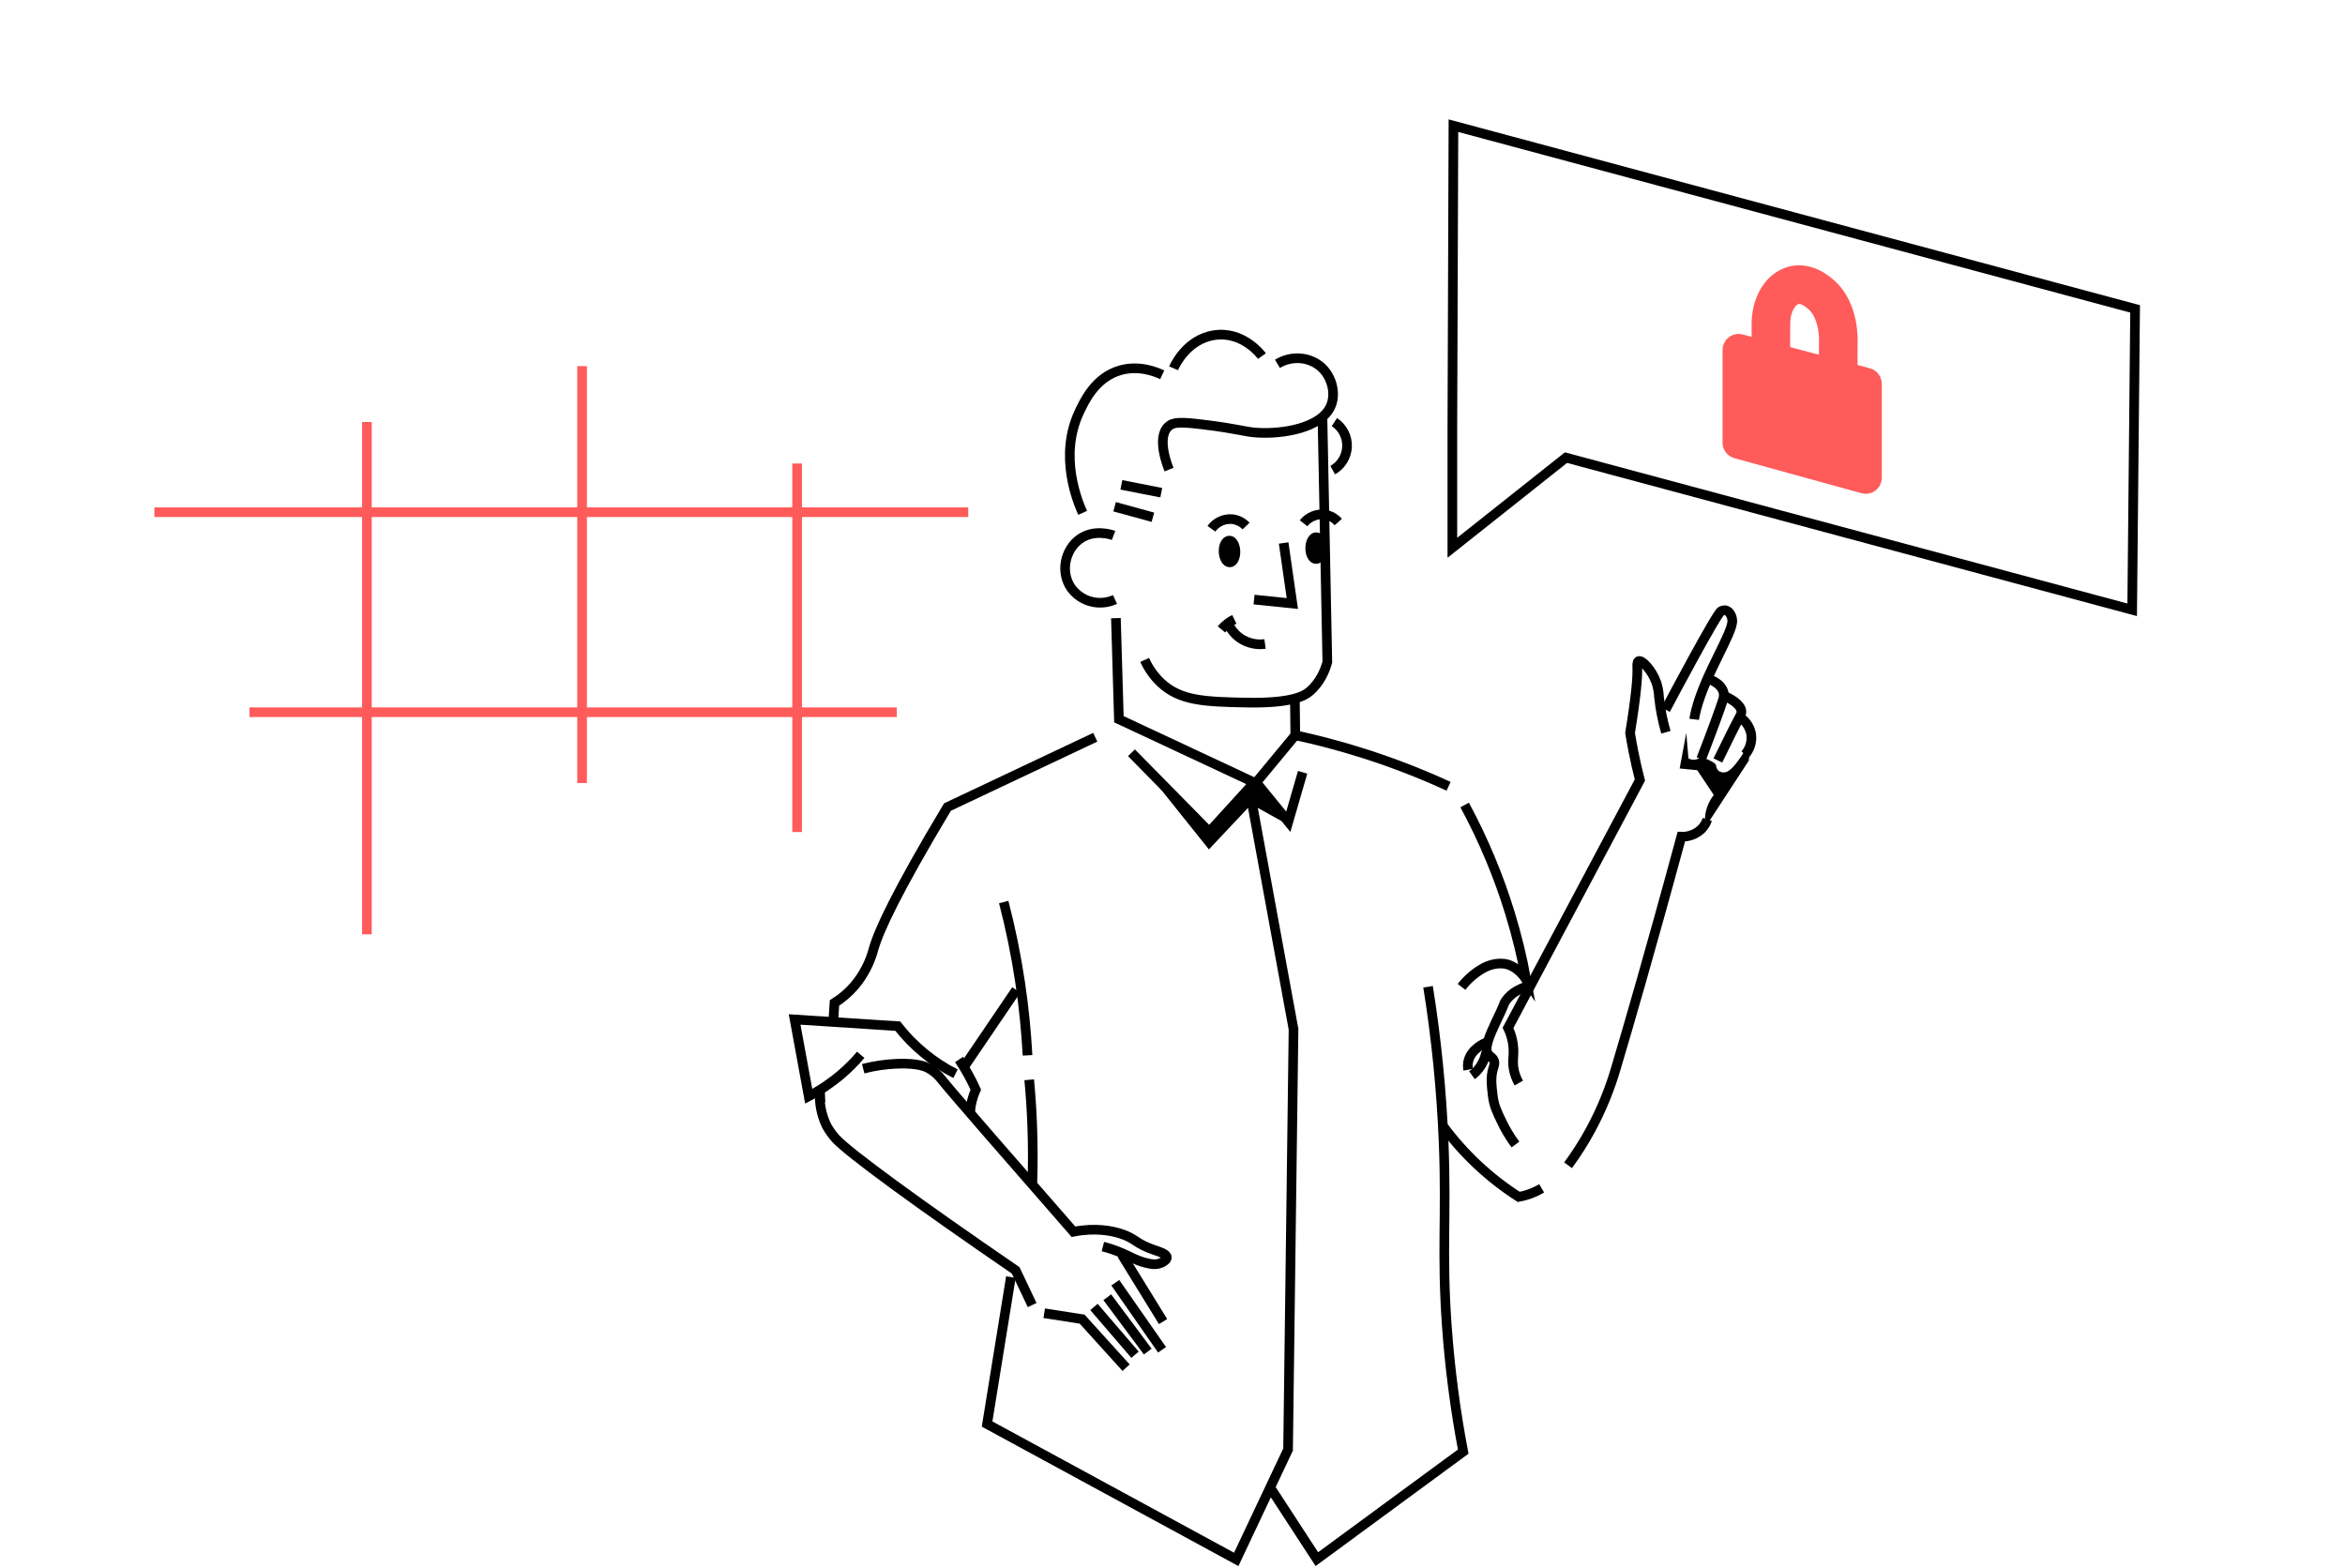 <svg width="486" height="325" viewBox="0 0 486 325" fill="none" xmlns="http://www.w3.org/2000/svg">
<path d="M259.903 124.289L267.835 125.103L266.036 112.561" stroke="black" stroke-width="2" stroke-miterlimit="6.65"/>
<path d="M273.997 113.631C274.009 112.378 273.47 111.356 272.792 111.349C272.114 111.343 271.555 112.353 271.542 113.607C271.53 114.86 272.069 115.881 272.747 115.888C273.425 115.895 273.984 114.885 273.997 113.631Z" fill="black" stroke="black" stroke-width="2" stroke-miterlimit="6.65"/>
<path d="M254.88 116.591C255.558 116.571 256.078 115.54 256.042 114.287C256.006 113.034 255.428 112.035 254.75 112.054C254.073 112.074 253.553 113.105 253.589 114.358C253.624 115.611 254.203 116.61 254.88 116.591Z" fill="black" stroke="black" stroke-width="2" stroke-miterlimit="6.65"/>
<path d="M270.16 108.469C270.688 107.804 271.38 107.289 272.167 106.975C272.955 106.662 273.81 106.56 274.648 106.68C275.698 106.872 276.653 107.414 277.358 108.217" stroke="black" stroke-width="2" stroke-miterlimit="6.65"/>
<path d="M251.061 109.608C251.56 108.92 252.229 108.374 253.003 108.026C253.777 107.678 254.628 107.539 255.472 107.624C256.529 107.772 257.506 108.272 258.247 109.043" stroke="black" stroke-width="2" stroke-miterlimit="6.65"/>
<path d="M243.222 76.345C243.372 75.987 245.826 70.379 251.603 69.48C257.602 68.549 261.377 73.591 261.539 73.819" stroke="black" stroke-width="2" stroke-miterlimit="6.65"/>
<path d="M264.747 75.418C267.805 73.572 271.633 73.978 274.027 76.3C276.097 78.334 276.818 81.551 275.886 83.954C274.003 88.835 265.561 90.026 260.518 89.689C257.759 89.505 256.848 88.916 249.354 88.005C244.732 87.444 243.156 87.436 242.099 88.444C239.648 90.782 242.002 96.655 242.285 97.342" stroke="black" stroke-width="2" stroke-miterlimit="6.65"/>
<path d="M276.548 87.497C277.384 88.045 278.065 88.8 278.525 89.69C278.985 90.58 279.209 91.574 279.174 92.576C279.139 93.577 278.846 94.553 278.325 95.408C277.804 96.264 277.072 96.969 276.199 97.457" stroke="black" stroke-width="2" stroke-miterlimit="6.65"/>
<path d="M274.085 86.867C274.422 103.663 274.757 120.458 275.089 137.251C274.624 138.931 273.627 141.481 271.33 143.4C270.548 144.051 268.171 145.841 258.336 145.645C249.691 145.475 244.563 145.296 240.537 141.481C239.143 140.152 238.023 138.562 237.239 136.8" stroke="black" stroke-width="2" stroke-miterlimit="6.65"/>
<path d="M240.671 102.133L232.399 100.506" stroke="black" stroke-width="2" stroke-miterlimit="6.65"/>
<path d="M238.937 107.222L231.002 105.046" stroke="black" stroke-width="2" stroke-miterlimit="6.65"/>
<path d="M240.865 77.695C239.524 77.061 236.069 75.662 232.196 76.747C227.036 78.207 224.763 83.079 223.641 85.483C219.371 94.629 223.394 104.134 224.378 106.309" stroke="black" stroke-width="2" stroke-miterlimit="6.65"/>
<path d="M230.787 110.99C230.446 110.864 226.76 109.575 223.738 111.771C220.717 113.967 219.688 118.616 222.029 121.938C223.045 123.307 224.498 124.285 226.146 124.709C227.793 125.133 229.535 124.978 231.082 124.268" stroke="black" stroke-width="2" stroke-miterlimit="6.65"/>
<path d="M268.36 144.896L268.454 152.408C272.877 153.36 277.645 154.592 282.676 156.198C288.655 158.101 294.513 160.371 300.215 162.994" stroke="black" stroke-width="2" stroke-miterlimit="6.65"/>
<path d="M303.551 166.87C307.443 174.072 310.608 181.647 312.998 189.482C314.355 193.929 315.457 198.451 316.299 203.025C315.934 202.476 314.274 200.113 311.73 199.771C311.144 199.706 310.551 199.715 309.968 199.8C308.854 199.983 307.792 200.398 306.849 201.02C305.332 201.958 303.997 203.163 302.907 204.578" stroke="black" stroke-width="2" stroke-miterlimit="6.65"/>
<path d="M314.774 224.513C314.277 223.638 313.924 222.688 313.729 221.699C313.425 220.097 313.705 219.17 313.672 217.722C313.621 216.109 313.235 214.524 312.538 213.069L339.868 161.701C339.382 159.806 338.925 157.817 338.511 155.731C338.256 154.437 338.033 153.177 337.831 151.948V151.928C339.046 144.478 339.419 140.382 339.322 138.267C339.322 137.95 339.261 137.218 339.593 137.047C340.282 136.718 342.388 138.922 343.304 141.566C343.607 142.524 343.784 143.518 343.83 144.522C344.093 146.983 344.57 149.416 345.256 151.794" stroke="black" stroke-width="2" stroke-miterlimit="6.65"/>
<path d="M345.184 147.109C346.642 144.359 355.715 127.267 356.696 126.689C356.929 126.549 357.197 126.477 357.469 126.482C357.833 126.532 358.165 126.716 358.401 126.998C358.774 127.46 358.989 128.031 359.013 128.625C359.159 131.224 353.459 139.605 351.523 147.153C351.296 148.04 351.162 148.756 351.118 149.114" stroke="black" stroke-width="2" stroke-miterlimit="6.65"/>
<path d="M354.265 140.797C355.148 141.155 356.845 141.984 357.193 143.509C357.301 144.04 357.262 144.59 357.08 145.1C356.456 147.035 354.832 151.497 352.567 157.349" stroke="black" stroke-width="2" stroke-miterlimit="6.65"/>
<path d="M357.534 144.315C358.908 144.974 360.957 146.17 360.905 147.606C360.892 147.869 360.816 148.126 360.682 148.354C359.912 149.745 358.251 153.071 356.023 157.638" stroke="black" stroke-width="2" stroke-miterlimit="6.65"/>
<path d="M360.827 148.85C361.94 149.64 362.696 150.84 362.93 152.188C363.036 152.943 362.979 153.711 362.76 154.441C362.542 155.17 362.169 155.843 361.666 156.414" stroke="black" stroke-width="2" stroke-miterlimit="6.65"/>
<path d="M362.735 153.677C362.638 155.011 362.536 156.345 362.439 157.675C359.441 162.259 356.447 166.844 353.454 171.429C353.304 170.512 353.304 169.576 353.454 168.659C353.703 167.247 354.297 165.919 355.184 164.796L351.753 159.659L348.107 159.297L349.481 151.912L349.93 157.199C350.351 157.448 350.845 157.544 351.328 157.471C351.775 157.404 352.189 157.192 352.507 156.87C355.01 157.793 355.622 158.338 355.654 158.675C355.669 158.896 355.727 159.112 355.825 159.31C355.923 159.508 356.059 159.685 356.225 159.83C356.609 160.074 357.069 160.168 357.517 160.095C359.425 159.883 362.585 153.966 362.735 153.677Z" fill="black"/>
<path d="M353.844 169.868C353.585 170.62 353.162 171.304 352.604 171.869C352.051 172.394 351.398 172.804 350.686 173.074C349.973 173.344 349.214 173.47 348.452 173.443C342.186 196.583 337.171 213.835 334.968 221.192C333.678 225.673 331.912 230.002 329.702 234.104C328.301 236.695 326.723 239.184 324.979 241.555" stroke="black" stroke-width="2" stroke-miterlimit="6.65"/>
<path d="M316.885 204.375C315.447 204.757 313.39 205.567 312.061 207.454C311.656 208.051 311.834 207.982 310.983 209.829C309.959 212.045 308.018 215.734 308.107 217.511C308.11 217.673 308.133 217.834 308.176 217.991C308.436 218.894 309.221 219.06 309.558 219.707C309.894 220.354 309.606 221.013 309.448 221.533C308.922 223.257 309.112 224.913 309.371 227.133C309.602 229.167 310.275 230.545 311.295 232.652C312.072 234.273 313.006 235.813 314.082 237.251" stroke="black" stroke-width="2" stroke-miterlimit="6.65"/>
<path d="M308.005 216.103C307.628 216.261 304.716 217.534 304.262 220.214C304.18 220.721 304.187 221.239 304.282 221.743" stroke="black" stroke-width="2" stroke-miterlimit="6.65"/>
<path d="M308.005 218.137C307.712 219.674 306.97 221.09 305.875 222.204C305.622 222.45 305.351 222.677 305.064 222.883" stroke="black" stroke-width="2" stroke-miterlimit="6.65"/>
<path d="M262.175 133.496C260.403 133.738 258.604 133.329 257.108 132.345C255.979 131.578 255.09 130.504 254.544 129.25" stroke="black" stroke-width="2" stroke-miterlimit="6.65"/>
<path d="M253.147 130.471C253.541 129.997 253.988 129.571 254.48 129.202C254.896 128.886 255.342 128.614 255.813 128.389" stroke="black" stroke-width="2" stroke-miterlimit="6.65"/>
<path d="M268.453 152.408C265.753 155.662 263.052 158.922 260.352 162.189L266.999 170.347C267.99 166.926 268.98 163.507 269.968 160.091" stroke="black" stroke-width="2" stroke-miterlimit="6.65"/>
<path d="M234.493 156.044L250.627 172.434L259.944 162.214L231.892 149.09L231.272 128.138" stroke="black" stroke-width="2" stroke-miterlimit="6.65"/>
<path d="M234.748 156.32L250.546 176.081L259.344 166.727L266.83 170.892L260.13 162.421L250.603 172.754L234.748 156.32Z" fill="black"/>
<path d="M259.356 165.796L268.082 213.35L266.952 300.478L256.209 323.253L204.574 295.192C206.219 285.035 207.862 274.883 209.504 264.735" stroke="black" stroke-width="2" stroke-miterlimit="6.65"/>
<path d="M226.992 152.823L196.356 167.301C185.788 184.939 182.134 192.898 181.052 196.705C180.318 199.497 178.976 202.092 177.123 204.302C175.917 205.708 174.508 206.925 172.943 207.913L172.688 211.98" stroke="black" stroke-width="2" stroke-miterlimit="6.65"/>
<path d="M208.021 186.988C209.449 192.482 210.585 198.048 211.423 203.662C212.233 209.059 212.703 214.118 212.954 218.767" stroke="black" stroke-width="2" stroke-miterlimit="6.65"/>
<path d="M213.304 223.83C213.583 226.815 213.798 229.951 213.923 233.225C214.081 237.405 214.081 241.358 213.964 245.112" stroke="black" stroke-width="2" stroke-miterlimit="6.65"/>
<path d="M263.383 308.559L272.918 323.2L303.25 300.913C301.598 292.239 300.459 283.475 299.839 274.666C298.774 259.525 299.799 252.298 299.203 237.084C298.771 226.184 297.689 215.319 295.963 204.549" stroke="black" stroke-width="2" stroke-miterlimit="6.65"/>
<path d="M299.033 233.379C303.34 239.211 308.672 244.205 314.766 248.114C316.439 247.808 318.045 247.208 319.51 246.34" stroke="black" stroke-width="2" stroke-miterlimit="6.65"/>
<path d="M178.382 218.652C177.158 220.101 175.82 221.447 174.38 222.679C172.302 224.457 170.029 225.991 167.603 227.25C166.631 221.944 165.657 216.637 164.683 211.328L186.058 212.715C189.282 216.841 193.368 220.207 198.028 222.577" stroke="black" stroke-width="2" stroke-miterlimit="6.65"/>
<path d="M178.897 221.541C181.247 220.932 183.655 220.583 186.079 220.5C190.3 220.361 191.9 221.138 192.504 221.472C193.513 222.037 194.398 222.802 195.104 223.721C197.458 226.661 207.921 238.67 222.471 255.328C227.093 254.434 230.407 255.153 232.165 255.702C235.486 256.739 235.182 257.772 239.432 259.188C240.242 259.452 241.805 259.936 241.826 260.66C241.826 261.197 240.991 261.62 240.797 261.717C239.776 262.226 238.67 262.124 237.346 261.754C235.32 261.217 234.453 260.579 232.521 259.749C231.241 259.2 229.921 258.752 228.572 258.407" stroke="black" stroke-width="2" stroke-miterlimit="6.65"/>
<path d="M232.492 260.077L241.043 273.954" stroke="black" stroke-width="2" stroke-miterlimit="6.65"/>
<path d="M231.143 265.902L240.836 279.803" stroke="black" stroke-width="2" stroke-miterlimit="6.65"/>
<path d="M229.485 268.908L237.87 280.177" stroke="black" stroke-width="2" stroke-miterlimit="6.65"/>
<path d="M226.723 270.924L235.229 280.826" stroke="black" stroke-width="2" stroke-miterlimit="6.65"/>
<path d="M233.382 283.512L224.267 273.447L216.413 272.227" stroke="black" stroke-width="2" stroke-miterlimit="6.65"/>
<path d="M213.912 270.531C212.778 268.136 211.641 265.74 210.501 263.34C190.442 249.602 175.969 239.02 173.234 236.06C172.469 235.22 171.81 234.289 171.274 233.286C170.184 230.994 169.719 228.452 169.929 225.921C169.929 225.921 169.953 226.413 170.046 228.524" stroke="black" stroke-width="2" stroke-miterlimit="6.65"/>
<path d="M210.613 205.217L199.822 221.114" stroke="black" stroke-width="2" stroke-miterlimit="6.65"/>
<path d="M198.766 219.621C199.398 220.565 200.042 221.61 200.674 222.761C201.273 223.847 201.792 224.896 202.233 225.88C201.58 227.326 201.185 228.876 201.066 230.459" stroke="black" stroke-width="2" stroke-miterlimit="6.65"/>
<path d="M385.803 102.244L359.433 94.974C358.735 94.779 358.12 94.361 357.681 93.784C357.241 93.208 357.002 92.503 357 91.778V72.536C357.003 72.029 357.121 71.53 357.346 71.076C357.571 70.622 357.896 70.226 358.297 69.917C358.699 69.608 359.165 69.395 359.661 69.293C360.157 69.192 360.67 69.205 361.16 69.331L387.537 76.347C388.242 76.537 388.865 76.954 389.31 77.533C389.755 78.112 389.998 78.821 390 79.552V99.044C389.998 99.554 389.879 100.057 389.651 100.514C389.424 100.97 389.095 101.369 388.689 101.678C388.284 101.987 387.812 102.199 387.312 102.297C386.811 102.395 386.295 102.377 385.803 102.244Z" fill="#FF5B5B"/>
<path fill-rule="evenodd" clip-rule="evenodd" d="M373.462 63.163C372.955 62.937 372.766 62.999 372.658 63.047L372.649 63.05L372.641 63.054C372.25 63.225 371.085 64.364 371.026 66.894L371.009 72.651L376.972 74.541L376.982 71.145L376.989 71.029C376.997 70.9 377.063 69.574 376.747 67.991C376.42 66.357 375.787 64.946 374.786 64.073L374.779 64.066C374.479 63.803 374.011 63.408 373.462 63.163ZM380.052 58.05C380.046 58.045 380.04 58.039 380.033 58.033C379.639 57.687 378.42 56.616 376.725 55.859C374.955 55.068 372.293 54.464 369.431 55.726C365.172 57.591 363.114 62.372 363.026 66.766L363.026 66.8L362.991 78.502L384.939 85.459L384.981 71.386C385.014 70.73 385.06 68.764 384.592 66.422C384.098 63.952 382.931 60.566 380.052 58.05Z" fill="#FF5B5B"/>
<path d="M301 88.535L301.223 26.051L442.5 64.032L441.893 126.409L324.547 94.863L301 113.55V88.535Z" stroke="black" stroke-width="2" stroke-miterlimit="6.65"/>
<path d="M51.698 147.64H185.856" stroke="#FF5B5B" stroke-width="2" stroke-miterlimit="6.65"/>
<path d="M165.202 96.085V172.473" stroke="#FF5B5B" stroke-width="2" stroke-miterlimit="6.65"/>
<path d="M120.634 75.894V162.319" stroke="#FF5B5B" stroke-width="2" stroke-miterlimit="6.65"/>
<path d="M76.041 87.481V193.678" stroke="#FF5B5B" stroke-width="2" stroke-miterlimit="6.65"/>
<path d="M32 106.176H200.672" stroke="#FF5B5B" stroke-width="2" stroke-miterlimit="6.65"/>
</svg>
